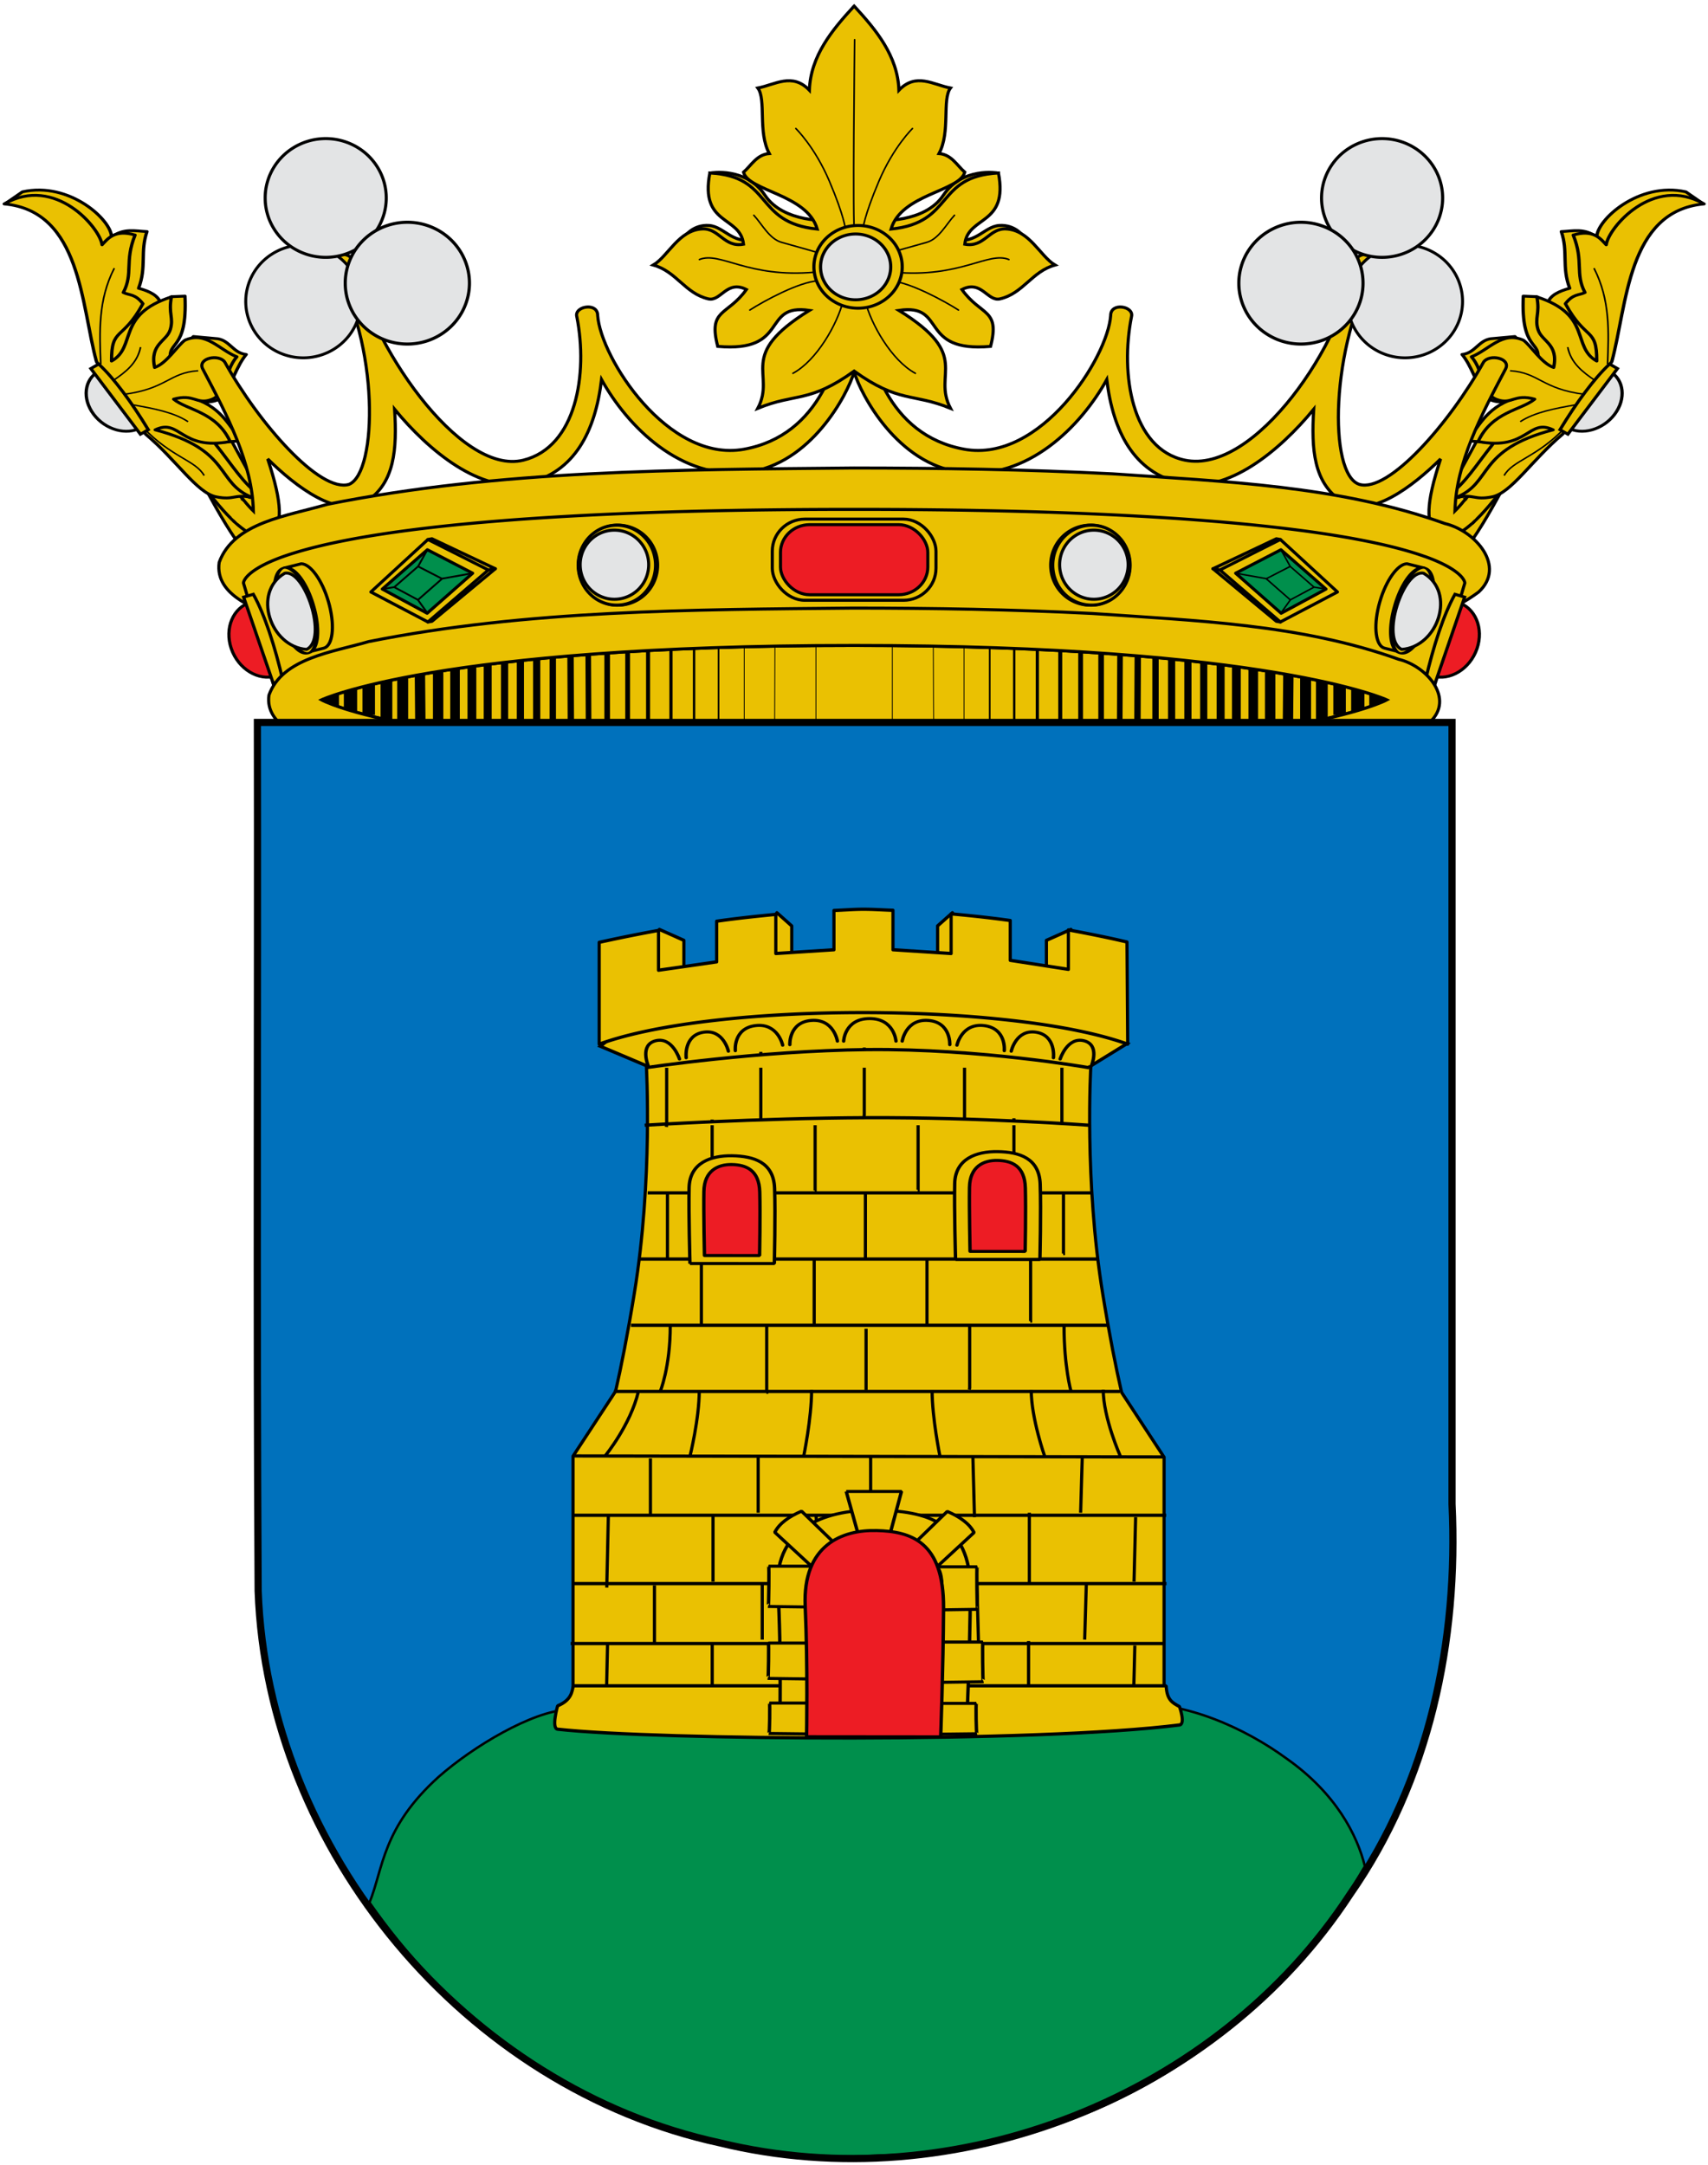 <svg xmlns="http://www.w3.org/2000/svg" width="710" height="900.073" version="1.0"><g style="display:inline"><g transform="matrix(1.291 0 0 1.266 -141.513 -325.49)"><path d="M596.594 411.785c-8.117 15.083-17.827 34.407-25.331 32.044-1.619-.647-2.145-4.401.277-16.547l14.673-27.448c2.03-3.12 7.798-.757 8.167 2.496l2.214 9.455zM172.687 411.785c8.118 15.083 17.828 34.407 25.332 32.044 1.618-.647 2.145-4.401-.277-16.547l-14.673-27.448c-2.03-3.12-7.798-.757-8.167 2.496l-2.215 9.455z" style="fill:#eac102;fill-rule:evenodd;stroke:#000;stroke-width:1px;stroke-linecap:butt;stroke-linejoin:miter;stroke-opacity:1"/><path style="fill:#eac102;fill-rule:evenodd;stroke:#000;stroke-width:1px;stroke-linecap:butt;stroke-linejoin:miter;stroke-opacity:1" d="m185.113 428.46 2.674-7.44c-5.424-6.62-13.806-18.692-22.785-33.699-1.856-3.105-8.216-1.273-6.699 2.177 12.12 21.777 20.733 33.233 26.81 38.961z"/><path d="m2259.22-21.284 13.513-10.7c38.725-10.031 73.253 26.828 73.025 42.667 9.68-8.806 19.36-5.788 29.039-5.28-5.726 18.92-.138 33.015-6.864 53.325 8.969 2.784 15.989 6.738 17.95 13.727l8.976-5.808 11.088-.528c2.121 52.754-15.08 41.16-11.616 60.717l18.48-22.703 20.062 2.112c9.82 1.864 12.627 13.462 23.23 14.783-7.483 10.116-12.038 27.91-19.006 40.126-8.556 6.212-16.076 5.173-23.23 1.583 23.333 8.588 29.448 28.738 38.54 39.598-9.559.528-18.141 1.584-22.174 2.112 14.738 21.028 23.153 37.859 37.486 49.629l-8.448 1.584-43.821-21.647-36.958-38.014-45.405-70.22-1.584-110.872c-23.15-11.794-19.606-39.16-72.283-36.19z" style="fill:#eac102;fill-rule:evenodd;stroke:#000;stroke-width:2.702;stroke-linecap:round;stroke-linejoin:round;stroke-miterlimit:4;stroke-dasharray:none;stroke-opacity:1" transform="matrix(.393 0 0 .349 -776.354 331.259)"/><path d="M2257.836-20.617c63.056 6.588 63.012 95.73 75.586 148.407l40.318 68.267c25.497 24.638 41.98 55.29 57.75 58.903 15.277 3.5 14.219-3.019 29.759.658-30.425-13.526-16.494-44.747-79.72-63.685 20.445-11.326 20.444 19.878 61.393 10.996-11.231-28.088-35.37-29.443-46.274-39.86 16.707-5.397 18.54 5.342 30.697.458 13.499-5.423 10.385-26.335 21.075-40.318-13.993-6.174-25.367-24.565-42.609-15.578-5.992 4.969-14.814 21.736-24.74 25.657-4.177-22.38 9.867-24.388 12.828-35.736 2.934-11.245-1.755-14.662.916-30.697-45.422 16.762-28.28 47.084-49.031 60.368-.213-32.214 8.898-18.514 25.665-53.954-6.33-9.421-10.793-7.643-16.036-10.538 8.33-18.001.796-28.962 9.622-54.063-16.68-5.572-22.356 3.466-27.032 9.163-1.695-15.592-38.161-65.956-80.167-38.448z" style="fill:#eac102;fill-rule:evenodd;stroke:#000;stroke-width:2.702px;stroke-linecap:butt;stroke-linejoin:round;stroke-opacity:1" transform="matrix(.393 0 0 .349 -776.354 331.259)"/><path d="M2348.03 39.813c-13.443 30.095-12.093 60.189-11.112 90.283m32.64-15.973c-2.704 15.12-12.25 23.4-22.223 31.251m69.448-9.028c-23.958 1.777-25.712 17.052-61.114 22.223m6.945 9.723c17.158 3.444 34.118 7.087 45.835 15.973m-36.807 5.556c23.369 28.197 42.978 30.734 50.002 45.14" style="fill:none;fill-rule:evenodd;stroke:#000;stroke-width:1.351;stroke-linecap:butt;stroke-linejoin:miter;stroke-miterlimit:4;stroke-dasharray:none;stroke-opacity:1" transform="matrix(.393 0 0 .349 -776.354 331.259)"/><path d="M2069.063 730.688c.223.007.43.093.656.093 12.758 0 23.094-12.766 23.093-28.5 0-15.734-10.335-28.5-23.093-28.5-.226 0-.433.086-.657.094v56.813z" style="opacity:1;fill:#e3e4e5;fill-opacity:1;fill-rule:nonzero;stroke:#000;stroke-width:2.433;stroke-linecap:butt;stroke-linejoin:miter;marker:none;marker-start:none;marker-mid:none;marker-end:none;stroke-miterlimit:4;stroke-dasharray:none;stroke-dashoffset:0;stroke-opacity:1;visibility:visible;display:inline;overflow:visible;enable-background:accumulate" transform="matrix(-.364 .213 .24 .324 733.026 -280.144)"/><path d="M2066.286 668.732h6.95v66.529h-6.95c-2.458-25.69-2.862-50.125 0-66.53z" style="fill:#eac102;fill-opacity:1;fill-rule:nonzero;stroke:#000;stroke-width:2.433;stroke-linecap:butt;stroke-linejoin:miter;marker:none;marker-start:none;marker-mid:none;marker-end:none;stroke-miterlimit:4;stroke-dashoffset:0;stroke-opacity:1;visibility:visible;display:inline;overflow:visible;enable-background:accumulate" transform="matrix(-.364 .213 .24 .324 733.026 -280.144)"/><path style="fill:#eac102;fill-rule:evenodd;stroke:#000;stroke-width:1px;stroke-linecap:butt;stroke-linejoin:miter;stroke-opacity:1" d="m581.412 421.114 2.675 7.438c6.081-5.7 14.717-17.172 26.895-39.054 1.518-3.45-4.843-5.282-6.699-2.177-9.02 15.078-17.45 27.193-22.87 33.793z"/><path style="fill:#eac102;fill-rule:evenodd;stroke:#000;stroke-width:2.702;stroke-linecap:round;stroke-linejoin:round;stroke-miterlimit:4;stroke-dasharray:none;stroke-opacity:1" d="m2259.22-21.284 13.513-10.7c38.725-10.031 73.253 26.828 73.025 42.667 9.68-8.806 19.36-5.788 29.039-5.28-5.726 18.92-.138 33.015-6.864 53.325 8.969 2.784 15.989 6.738 17.95 13.727l8.976-5.808 11.088-.528c2.121 52.754-15.08 41.16-11.616 60.717l18.48-22.703 20.062 2.112c9.82 1.864 12.627 13.462 23.23 14.783-7.483 10.116-12.038 27.91-19.006 40.126-8.556 6.212-16.076 5.173-23.23 1.583 23.333 8.588 29.448 28.738 38.54 39.598-9.559.528-18.141 1.584-22.174 2.112 14.738 21.028 23.153 37.859 37.486 49.629l-8.448 1.584-43.821-21.647-36.958-38.014-45.405-70.22-1.584-110.872c-23.15-11.794-19.606-39.16-72.283-36.19z" transform="matrix(-.393 0 0 .349 1545.64 331.259)"/><path style="fill:#eac102;fill-rule:evenodd;stroke:#000;stroke-width:2.702px;stroke-linecap:butt;stroke-linejoin:round;stroke-opacity:1" d="M2257.836-20.617c63.056 6.588 63.012 95.73 75.586 148.407l40.318 68.267c25.497 24.638 41.98 55.29 57.75 58.903 15.277 3.5 14.219-3.019 29.759.658-30.425-13.526-16.494-44.747-79.72-63.685 20.445-11.326 20.444 19.878 61.393 10.996-11.231-28.088-35.37-29.443-46.274-39.86 16.707-5.397 18.54 5.342 30.697.458 13.499-5.423 10.385-26.335 21.075-40.318-13.993-6.174-25.367-24.565-42.609-15.578-5.992 4.969-14.814 21.736-24.74 25.657-4.177-22.38 9.867-24.388 12.828-35.736 2.934-11.245-1.755-14.662.916-30.697-45.422 16.762-28.28 47.084-49.031 60.368-.213-32.214 8.898-18.514 25.665-53.954-6.33-9.421-10.793-7.643-16.036-10.538 8.33-18.001.796-28.962 9.622-54.063-16.68-5.572-22.356 3.466-27.032 9.163-1.695-15.592-38.161-65.956-80.167-38.448z" transform="matrix(-.393 0 0 .349 1545.64 331.259)"/><path style="fill:none;fill-rule:evenodd;stroke:#000;stroke-width:1.351;stroke-linecap:butt;stroke-linejoin:miter;stroke-miterlimit:4;stroke-dasharray:none;stroke-opacity:1" d="M2348.03 39.813c-13.443 30.095-12.093 60.189-11.112 90.283m32.64-15.973c-2.704 15.12-12.25 23.4-22.223 31.251m69.448-9.028c-23.958 1.777-25.712 17.052-61.114 22.223m6.945 9.723c17.158 3.444 34.118 7.087 45.835 15.973m-36.807 5.556c23.369 28.197 42.978 30.734 50.002 45.14" transform="matrix(-.393 0 0 .349 1545.64 331.259)"/><path style="opacity:1;fill:#e3e4e5;fill-opacity:1;fill-rule:nonzero;stroke:#000;stroke-width:2.433;stroke-linecap:butt;stroke-linejoin:miter;marker:none;marker-start:none;marker-mid:none;marker-end:none;stroke-miterlimit:4;stroke-dasharray:none;stroke-dashoffset:0;stroke-opacity:1;visibility:visible;display:inline;overflow:visible;enable-background:accumulate" d="M2069.063 730.688c.223.007.43.093.656.093 12.758 0 23.094-12.766 23.093-28.5 0-15.734-10.335-28.5-23.093-28.5-.226 0-.433.086-.657.094v56.813z" transform="matrix(.364 .213 -.24 .324 36.26 -280.144)"/><path style="fill:#eac102;fill-opacity:1;fill-rule:nonzero;stroke:#000;stroke-width:2.433;stroke-linecap:butt;stroke-linejoin:miter;marker:none;marker-start:none;marker-mid:none;marker-end:none;stroke-miterlimit:4;stroke-dashoffset:0;stroke-opacity:1;visibility:visible;display:inline;overflow:visible;enable-background:accumulate" d="M2066.286 668.732h6.95v66.529h-6.95c-2.458-25.69-2.862-50.125 0-66.53z" transform="matrix(.364 .213 -.24 .324 36.26 -280.144)"/><path d="M384.692 355.764c-1.369.017-2.752.879-2.798 2.526-1.26 16.303-7.932 41.715-32.699 46.318-24.564 4.564-46.222-30.135-47.14-43.932.014-2.06-1.653-2.86-3.337-2.77-1.91.1-3.847 1.34-3.374 3.166 3.663 18.838-.183 42.79-17.178 47.12-20.842 5.312-49.787-39.14-54.625-64.753-1.221-4.723-8.253-2.872-6.908.594 15.314 25.974 14.546 68.256 5.374 72.11-9.402 2.865-29.013-20.001-40.023-40.16-1.873-2.728-8.768-1.31-7.13 2.189 8.014 15.486 15.972 30.969 16.344 46.714-.92-.914-2.11-2.276-3.41-3.865l-2.676 7.438c6.46 6.09 10.052 5.697 11.853 4.086 3.603-3.224 3.674-9.89-1.153-24.748 8.887 8.97 22.857 19.972 31.852 13.91 8.994-6.061 9.823-16.989 9.006-30.218 11.003 13.663 27.733 27.758 42.747 24.259 15.212-3.546 21.852-16.952 23.89-34.002 8.382 15.454 25.655 33.123 46.944 30.416 20.451-2.6 32.2-25.414 34.392-32.92 2.192 7.506 13.952 30.32 34.404 32.92 21.288 2.707 38.55-14.962 46.932-30.416 2.038 17.05 8.677 30.456 23.889 34.002 15.014 3.5 31.744-10.596 42.748-24.26-.818 13.23.01 24.158 9.006 30.22 8.994 6.061 22.965-4.942 31.852-13.91-4.828 14.856-4.757 21.523-1.154 24.747 1.793 1.604 5.362 2.01 11.767-3.993l-2.675-7.438c-1.27 1.546-2.423 2.876-3.325 3.772.372-15.745 8.33-31.228 16.343-46.714 1.639-3.5-5.244-4.917-7.116-2.189-11.01 20.159-30.622 43.025-40.024 40.16-10.005-3.288-9.375-45.138 5.362-72.11 1.346-3.466-5.686-5.317-6.908-.594-3.2 26.018-32.053 69.541-54.612 64.754-17.157-3.64-20.854-28.283-17.19-47.121.889-3.438-6.729-4.79-6.7-.396-.917 13.797-22.588 48.496-47.152 43.932-24.766-4.603-31.426-30.015-32.687-46.318.012-1.714-1.343-2.543-2.711-2.526z" style="fill:#eac102;fill-rule:evenodd;stroke:#000;stroke-width:1px;stroke-linecap:butt;stroke-linejoin:miter;stroke-opacity:1"/><path style="fill:#eac102;fill-rule:evenodd;stroke:#000;stroke-width:1px;stroke-linecap:butt;stroke-linejoin:miter;stroke-opacity:1" d="M338.435 313.893s11.356-2.076 17.496 7.326c6.032 9.238 20.747 8.271 20.747 8.271l-6.224 20.796-40.112-15.597c-.28 0 2.461-3.924 7.607-3.545 5.147.38 8.061 7.188 15.907 4.018l-15.42-21.269zM430.85 313.893s-11.356-2.076-17.495 7.326c-6.033 9.238-20.748 8.271-20.748 8.271l6.224 20.796 40.112-15.597c.28 0-2.46-3.924-7.607-3.545-5.146.38-8.061 7.188-15.907 4.018l15.42-21.269z"/><path style="fill:#eac102;fill-rule:evenodd;stroke:#000;stroke-width:1px;stroke-linecap:butt;stroke-linejoin:miter;stroke-opacity:1" d="M384.544 259.204c-6.9 7.64-13.935 16.23-14.315 27.517-5.533-5.912-11.069-1.778-16.601-.718 2.78 3.835-.08 14.346 3.686 21.514-4.027.325-5.846 3.968-8.294 6.135 1.648 6.287 20.465 7.177 23.74 18.668-20.487-2.095-13.999-17.287-34.579-18.429-3.289 17.374 9.817 13.934 10.839 23.392-6.258 1.203-7.82-5.277-13.272-5.014-7.64.369-10.946 8.934-15.778 11.866 7.448 2.08 10.246 9.35 17.72 11.11 4.04.951 5.941-6.37 12.251-3.073-6.188 8.797-12.362 6.212-9.228 18.668 23.424 2.119 13.85-14.243 29.516-11.816-23.661 14.924-10.661 20.595-16.601 32.146 12.189-5.094 16.573-1.608 31.015-12.218 14.441 10.61 18.826 7.124 31.015 12.218-5.94-11.55 7.06-17.222-16.601-32.146 15.665-2.427 6.092 13.935 29.516 11.816 3.133-12.456-3.04-9.871-9.229-18.668 6.31-3.298 8.212 4.024 12.252 3.073 7.473-1.76 10.271-9.03 17.72-11.11-4.832-2.932-8.139-11.497-15.779-11.866-5.451-.263-7.014 6.217-13.271 5.014 1.021-9.458 14.128-6.018 10.838-23.392-20.58 1.142-14.092 16.334-34.579 18.429 3.276-11.49 22.092-12.38 23.741-18.668-2.449-2.167-4.267-5.81-8.294-6.135 3.765-7.168.906-17.679 3.686-21.514-5.533-1.06-11.069-5.194-16.601.718-.38-11.287-7.415-19.876-14.316-27.517l-.098-.101-.099.1z"/><path style="fill:none;fill-rule:evenodd;stroke:#000;stroke-width:.5;stroke-linecap:round;stroke-linejoin:miter;stroke-miterlimit:4;stroke-dasharray:none;stroke-opacity:1" d="M384.801 333.737c-.713-1.316 0-63.595 0-63.595m-3.74 85.883c-1.848 7.468-8.423 19.423-16.135 23.663m8.099-30.369c-6.12.318-17.443 6.628-21.972 9.588m20.902-12.433c-21.632 2.014-30.46-6.941-37.151-4.15m38.047-2.304s-5.312-1.588-11.54-3.334c-4.002-1.122-6.425-6.144-8.98-8.903m29.505 4.602s-.32-4.153-5.167-15.79c-4.697-11.278-10.804-17.293-10.804-17.293m22.36 56.723c1.848 7.468 8.422 19.423 16.135 23.663m-8.1-30.369c6.12.318 17.444 6.628 21.973 9.588m-20.902-12.433c21.631 2.014 30.459-6.941 37.15-4.15m-38.046-2.304s5.311-1.588 11.54-3.334c4.002-1.122 6.425-6.144 8.98-8.903m-29.505 4.602s.32-4.153 5.167-15.79c4.697-11.278 10.803-17.293 10.803-17.293"/><path transform="matrix(.516 0 0 .493 -1142.681 304.533)" d="M2989.922 81.517a27.554 27.554 0 1 1-55.108 0 27.554 27.554 0 1 1 55.108 0z" style="fill:#eac102;fill-opacity:1;fill-rule:evenodd;stroke:#000;stroke-width:1.983;stroke-linecap:round;stroke-linejoin:round;marker:none;marker-start:none;marker-mid:none;marker-end:none;stroke-miterlimit:4;stroke-dasharray:none;stroke-dashoffset:0;stroke-opacity:1;visibility:visible;display:inline;overflow:visible;enable-background:accumulate"/><path style="fill:#e3e4e5;fill-opacity:1;fill-rule:evenodd;stroke:#000;stroke-width:2.495;stroke-linecap:round;stroke-linejoin:round;marker:none;marker-start:none;marker-mid:none;marker-end:none;stroke-miterlimit:4;stroke-dasharray:none;stroke-dashoffset:0;stroke-opacity:1;visibility:visible;display:inline;overflow:visible;enable-background:accumulate" d="M2989.922 81.517a27.554 27.554 0 1 1-55.108 0 27.554 27.554 0 1 1 55.108 0z" transform="matrix(.41 0 0 .392 -829.452 312.784)"/><path style="fill:#eac102;fill-rule:evenodd;stroke:#000;stroke-width:1px;stroke-linecap:butt;stroke-linejoin:miter;stroke-opacity:1" d="M384.468 410.766c-56.612.565-113.875.617-169.475 11.94-12.407 3.74-30.146 5.827-34.803 19.07-1.528 11.062 12.5 15.75 21.263 18.79 41.745 11.963 85.853 12.976 129.105 14.846 67.29 1.29 135.015 1.812 201.807-7.121 18.247-3.366 38.34-5.443 53.344-16.78 8.96-8.38-.958-20.095-10.862-22.505-33.977-12.447-71.036-13.782-106.972-16.317-27.773-1.447-55.595-1.905-83.407-1.923z"/><path style="fill:#eac102;fill-opacity:1;fill-rule:evenodd;stroke:#000;stroke-width:1px;stroke-linecap:butt;stroke-linejoin:miter;stroke-opacity:1" d="M384.643 424.363c-30.857 0-56.88.574-78.813 1.572-4.386.2-8.62.421-12.687.652-48.771 2.767-74.923 7.658-88.938 12.126a89.559 89.559 0 0 0-3.28 1.097c-5.012 1.82-8.094 3.565-9.97 4.98-.368.28-.686.547-.968.801a10.34 10.34 0 0 0-.75.741c-1.253 1.383-1.22 2.224-1.22 2.224l10.657 36.733h371.938l10.656-36.733s.034-.84-1.219-2.224a10.32 10.32 0 0 0-.75-.741c-1.714-1.55-4.922-3.595-10.937-5.781-.009-.003-.023.003-.032 0-13.071-4.745-39.35-10.226-92.187-13.223h-.031c-4.066-.23-8.27-.453-12.657-.652-21.933-.998-47.953-1.572-78.812-1.572z"/><path style="fill:#eac102;fill-opacity:1;fill-rule:evenodd;stroke:#000;stroke-width:1.784px;stroke-linecap:round;stroke-linejoin:round;marker:none;marker-start:none;marker-mid:none;marker-end:none;stroke-miterlimit:4;stroke-dasharray:none;stroke-dashoffset:0;stroke-opacity:1;visibility:visible;display:inline;overflow:visible;enable-background:accumulate" d="M1796.348 707.07a23.066 23.066 0 1 1-46.132 0 23.066 23.066 0 1 1 46.132 0z" transform="matrix(.553 0 0 .569 -519.955 40.359)"/><path transform="matrix(.54 0 0 .569 -496.506 40.359)" d="M1796.348 707.07a23.066 23.066 0 1 1-46.132 0 23.066 23.066 0 1 1 46.132 0z" style="fill:#eac102;fill-opacity:1;fill-rule:evenodd;stroke:#000;stroke-width:1.804px;stroke-linecap:round;stroke-linejoin:round;marker:none;marker-start:none;marker-mid:none;marker-end:none;stroke-miterlimit:4;stroke-dasharray:none;stroke-dashoffset:0;stroke-opacity:1;visibility:visible;display:inline;overflow:visible;enable-background:accumulate"/><path style="fill:#e3e4e5;fill-opacity:1;fill-rule:evenodd;stroke:#000;stroke-width:2.063px;stroke-linecap:round;stroke-linejoin:round;marker:none;marker-start:none;marker-mid:none;marker-end:none;stroke-miterlimit:4;stroke-dasharray:none;stroke-dashoffset:0;stroke-opacity:1;visibility:visible;display:inline;overflow:visible;enable-background:accumulate" d="M1796.348 707.07a23.066 23.066 0 1 1-46.132 0 23.066 23.066 0 1 1 46.132 0z" transform="matrix(.478 0 0 .492 -385.798 94.65)"/><path transform="matrix(-.553 0 0 .569 1289.24 40.359)" d="M1796.348 707.07a23.066 23.066 0 1 1-46.132 0 23.066 23.066 0 1 1 46.132 0z" style="fill:#eac102;fill-opacity:1;fill-rule:evenodd;stroke:#000;stroke-width:1.784px;stroke-linecap:round;stroke-linejoin:round;marker:none;marker-start:none;marker-mid:none;marker-end:none;stroke-miterlimit:4;stroke-dasharray:none;stroke-dashoffset:0;stroke-opacity:1;visibility:visible;display:inline;overflow:visible;enable-background:accumulate"/><path style="fill:#eac102;fill-opacity:1;fill-rule:evenodd;stroke:#000;stroke-width:1.804px;stroke-linecap:round;stroke-linejoin:round;marker:none;marker-start:none;marker-mid:none;marker-end:none;stroke-miterlimit:4;stroke-dasharray:none;stroke-dashoffset:0;stroke-opacity:1;visibility:visible;display:inline;overflow:visible;enable-background:accumulate" d="M1796.348 707.07a23.066 23.066 0 1 1-46.132 0 23.066 23.066 0 1 1 46.132 0z" transform="matrix(-.54 0 0 .569 1265.792 40.359)"/><path transform="matrix(-.478 0 0 .492 1155.084 94.65)" d="M1796.348 707.07a23.066 23.066 0 1 1-46.132 0 23.066 23.066 0 1 1 46.132 0z" style="fill:#e3e4e5;fill-opacity:1;fill-rule:evenodd;stroke:#000;stroke-width:2.063px;stroke-linecap:round;stroke-linejoin:round;marker:none;marker-start:none;marker-mid:none;marker-end:none;stroke-miterlimit:4;stroke-dasharray:none;stroke-dashoffset:0;stroke-opacity:1;visibility:visible;display:inline;overflow:visible;enable-background:accumulate"/><path d="m269.113 443.85-20.415-9.843-1.308.238 19.471 10.014 2.252-.41z" style="fill:none;fill-rule:evenodd;stroke:#000;stroke-width:1px;stroke-linecap:round;stroke-linejoin:round;stroke-opacity:1"/><path style="fill:none;fill-rule:evenodd;stroke:#000;stroke-width:1px;stroke-linecap:round;stroke-linejoin:round;stroke-opacity:1" d="m269.113 443.85-20.415 17.261-1.308.238 19.471-17.09 2.252-.41z"/><path d="m247.36 461.307-18.335-9.826 18.294-17.154" style="fill:none;fill-opacity:1;fill-rule:evenodd;stroke:#000;stroke-width:1px;stroke-linecap:round;stroke-linejoin:round;marker:none;marker-start:none;marker-mid:none;marker-end:none;stroke-miterlimit:4;stroke-dasharray:none;stroke-dashoffset:0;stroke-opacity:1;visibility:visible;display:inline;overflow:visible;enable-background:accumulate"/><path d="m261.8 445.317-14.648 13.156-14.435-7.94 14.506-12.922 14.578 7.706z" style="fill:#008f4c;fill-rule:evenodd;stroke:#000;stroke-width:1px;stroke-linecap:round;stroke-linejoin:round;stroke-opacity:1"/><path style="fill:none;fill-rule:evenodd;stroke:#000;stroke-width:.6;stroke-linecap:round;stroke-linejoin:round;stroke-miterlimit:4;stroke-dasharray:none;stroke-opacity:1" d="m251.95 447.14-7.75 6.935-7.635-4.176 7.674-6.811 7.71 4.052zM247.223 458.39l-3.037-4.312M232.931 450.494l3.663-.614M251.94 447.11l9.575-1.74M244.204 443.146l3.019-5.535"/><path style="fill:none;fill-rule:evenodd;stroke:#000;stroke-width:1px;stroke-linecap:round;stroke-linejoin:round;stroke-opacity:1" d="m500.172 443.85 20.416-9.843 1.307.238-19.47 10.014-2.253-.41z"/><path d="m500.172 443.85 20.416 17.261 1.307.238-19.47-17.09-2.253-.41z" style="fill:none;fill-rule:evenodd;stroke:#000;stroke-width:1px;stroke-linecap:round;stroke-linejoin:round;stroke-opacity:1"/><path style="fill:none;fill-opacity:1;fill-rule:evenodd;stroke:#000;stroke-width:1px;stroke-linecap:round;stroke-linejoin:round;marker:none;marker-start:none;marker-mid:none;marker-end:none;stroke-miterlimit:4;stroke-dasharray:none;stroke-dashoffset:0;stroke-opacity:1;visibility:visible;display:inline;overflow:visible;enable-background:accumulate" d="m521.925 461.307 18.335-9.826-18.293-17.154"/><path style="fill:#008f4c;fill-rule:evenodd;stroke:#000;stroke-width:1px;stroke-linecap:round;stroke-linejoin:round;stroke-opacity:1" d="m507.485 445.317 14.649 13.156 14.434-7.94-14.506-12.922-14.577 7.706z"/><path d="m517.336 447.14 7.749 6.935 7.635-4.176-7.673-6.811-7.711 4.052zM522.062 458.39l3.037-4.312M536.354 450.494l-3.662-.614M517.346 447.11l-9.575-1.74M525.081 443.146l-3.019-5.535" style="fill:none;fill-rule:evenodd;stroke:#000;stroke-width:.5;stroke-linecap:round;stroke-linejoin:round;stroke-miterlimit:4;stroke-dasharray:none;stroke-opacity:1"/><rect style="fill:#eac102;fill-opacity:1;fill-rule:nonzero;stroke:#000;stroke-width:1;stroke-linecap:butt;stroke-linejoin:miter;marker:none;marker-start:none;marker-mid:none;marker-end:none;stroke-miterlimit:4;stroke-dasharray:none;stroke-dashoffset:0;stroke-opacity:1;visibility:visible;display:inline;overflow:visible;enable-background:accumulate" width="52.713" height="26.65" x="358.286" y="427.559" ry="10.525" rx="10.444"/><rect rx="9.397" ry="9.089" y="429.377" x="360.927" height="23.013" width="47.431" style="fill:#ed1c24;fill-opacity:1;fill-rule:nonzero;stroke:#000;stroke-width:1;stroke-linecap:butt;stroke-linejoin:miter;marker:none;marker-start:none;marker-mid:none;marker-end:none;stroke-miterlimit:4;stroke-dasharray:none;stroke-dashoffset:0;stroke-opacity:1;visibility:visible;display:inline;overflow:visible;enable-background:accumulate"/><path d="m186.99 421.327-2.7 5.662a43.896 43.896 0 0 0 2.054 1.932l1.787-6.72c-.297-.397-.748-.938-1.141-.874zm395.36-.018c-.489.009-.514.023-1.349 1.058l2.09 6.438c.541-.467 1.088-.99 1.618-1.532l-2.359-5.964z" style="fill:#eac102;fill-opacity:1;fill-rule:evenodd;stroke:#000;stroke-width:1px;stroke-linecap:butt;stroke-linejoin:miter;stroke-opacity:0"/><path style="opacity:1;fill:#ed1c24;fill-opacity:1;fill-rule:nonzero;stroke:#000;stroke-width:2.181;stroke-linecap:butt;stroke-linejoin:miter;marker:none;marker-start:none;marker-mid:none;marker-end:none;stroke-miterlimit:4;stroke-dasharray:none;stroke-dashoffset:0;stroke-opacity:1;visibility:visible;display:inline;overflow:visible;enable-background:accumulate" d="M2069.063 730.688c.223.007.43.093.656.093 12.758 0 23.094-12.766 23.093-28.5 0-15.734-10.335-28.5-23.093-28.5-.226 0-.433.086-.657.094v56.813z" transform="matrix(-.448 .136 .143 .425 1021.248 -112.997)"/><path style="fill:#eac102;fill-opacity:1;fill-rule:nonzero;stroke:#000;stroke-width:2.181;stroke-linecap:butt;stroke-linejoin:miter;marker:none;marker-start:none;marker-mid:none;marker-end:none;stroke-miterlimit:4;stroke-dashoffset:0;stroke-opacity:1;visibility:visible;display:inline;overflow:visible;enable-background:accumulate" d="M2066.286 668.732h6.95v66.529h-6.95c-2.458-25.69-2.862-50.125 0-66.53z" transform="matrix(-.448 .136 .143 .425 1021.248 -112.997)"/><path style="opacity:1;fill:#eac102;fill-opacity:1;fill-rule:evenodd;stroke:#000;stroke-width:2.181px;stroke-linecap:round;stroke-linejoin:round;marker:none;marker-start:none;marker-mid:none;marker-end:none;stroke-miterlimit:4;stroke-dasharray:none;stroke-dashoffset:0;stroke-opacity:1;visibility:visible;display:inline;overflow:visible;enable-background:accumulate" d="M2030.156 670.594c-6.01 1.755-10.687 15.383-10.687 31.906 0 16.522 4.678 30.119 10.687 31.875l.25.063c.352.082.703.125 1.063.125l10.843-.024v-18.351c.739-4.161 1.157-8.78 1.157-13.688 0-4.908-.418-9.558-1.157-13.719v-18.178l-12.156-.01z" transform="matrix(-.455 .116 .122 .431 1048.54 -82.307)"/><path style="opacity:1;fill:#eac102;fill-opacity:1;fill-rule:evenodd;stroke:#000;stroke-width:1.555px;stroke-linecap:round;stroke-linejoin:round;marker:none;marker-start:none;marker-mid:none;marker-end:none;stroke-miterlimit:4;stroke-dasharray:none;stroke-dashoffset:0;stroke-opacity:1;visibility:visible;display:inline;overflow:visible;enable-background:accumulate" d="M2048.379 702.486a6.07 32.089 0 1 1-12.138 0 6.07 32.089 0 1 1 12.138 0z" transform="matrix(-.9 .229 .121 .429 1958.02 -311.501)"/><path style="fill:#e3e4e5;fill-opacity:1;fill-rule:evenodd;stroke:#000;stroke-width:2.181px;stroke-linecap:round;stroke-linejoin:round;marker:none;marker-start:none;marker-mid:none;marker-end:none;stroke-miterlimit:4;stroke-dashoffset:0;stroke-opacity:1;visibility:visible;display:inline;overflow:visible;enable-background:accumulate" d="M2042.955 674.4c25.153 7.781 23.558 49.664 0 57.98-16.346-3.472-14.067-57.719 0-57.98z" transform="matrix(-.455 .116 .122 .431 1048.54 -82.307)"/><path d="M2069.063 730.688c.223.007.43.093.656.093 12.758 0 23.094-12.766 23.093-28.5 0-15.734-10.335-28.5-23.093-28.5-.226 0-.433.086-.657.094v56.813z" style="opacity:1;fill:#ed1c24;fill-opacity:1;fill-rule:nonzero;stroke:#000;stroke-width:2.181;stroke-linecap:butt;stroke-linejoin:miter;marker:none;marker-start:none;marker-mid:none;marker-end:none;stroke-miterlimit:4;stroke-dasharray:none;stroke-dashoffset:0;stroke-opacity:1;visibility:visible;display:inline;overflow:visible;enable-background:accumulate" transform="matrix(.448 .136 -.143 .425 -251.963 -112.997)"/><path d="M2066.286 668.732h6.95v66.529h-6.95c-2.458-25.69-2.862-50.125 0-66.53z" style="fill:#eac102;fill-opacity:1;fill-rule:nonzero;stroke:#000;stroke-width:2.181;stroke-linecap:butt;stroke-linejoin:miter;marker:none;marker-start:none;marker-mid:none;marker-end:none;stroke-miterlimit:4;stroke-dashoffset:0;stroke-opacity:1;visibility:visible;display:inline;overflow:visible;enable-background:accumulate" transform="matrix(.448 .136 -.143 .425 -251.963 -112.997)"/><path d="M2030.156 670.594c-6.01 1.755-10.687 15.383-10.687 31.906 0 16.522 4.678 30.119 10.687 31.875l.25.063c.352.082.703.125 1.063.125l10.843-.024v-18.351c.739-4.161 1.157-8.78 1.157-13.688 0-4.908-.418-9.558-1.157-13.719v-18.178l-12.156-.01z" style="opacity:1;fill:#eac102;fill-opacity:1;fill-rule:evenodd;stroke:#000;stroke-width:2.181px;stroke-linecap:round;stroke-linejoin:round;marker:none;marker-start:none;marker-mid:none;marker-end:none;stroke-miterlimit:4;stroke-dasharray:none;stroke-dashoffset:0;stroke-opacity:1;visibility:visible;display:inline;overflow:visible;enable-background:accumulate" transform="matrix(.455 .116 -.122 .431 -279.255 -82.307)"/><path transform="matrix(.9 .229 -.121 .429 -1188.735 -311.501)" d="M2048.379 702.486a6.07 32.089 0 1 1-12.138 0 6.07 32.089 0 1 1 12.138 0z" style="opacity:1;fill:#eac102;fill-opacity:1;fill-rule:evenodd;stroke:#000;stroke-width:1.555px;stroke-linecap:round;stroke-linejoin:round;marker:none;marker-start:none;marker-mid:none;marker-end:none;stroke-miterlimit:4;stroke-dasharray:none;stroke-dashoffset:0;stroke-opacity:1;visibility:visible;display:inline;overflow:visible;enable-background:accumulate"/><path d="M2042.955 674.4c25.153 7.781 23.558 49.664 0 57.98-16.346-3.472-14.067-57.719 0-57.98z" style="fill:#e3e4e5;fill-opacity:1;fill-rule:evenodd;stroke:#000;stroke-width:2.181px;stroke-linecap:round;stroke-linejoin:round;marker:none;marker-start:none;marker-mid:none;marker-end:none;stroke-miterlimit:4;stroke-dashoffset:0;stroke-opacity:1;visibility:visible;display:inline;overflow:visible;enable-background:accumulate" transform="matrix(.455 .116 -.122 .431 -279.255 -82.307)"/><path d="M213.118 486.903s37.061-17.868 171.525-17.868c134.017 0 171.524 17.868 171.524 17.868s-31.347 17.868-171.524 17.868c-140.623 0-171.525-17.868-171.525-17.868z" style="fill:#eac102;fill-rule:evenodd;stroke:#000;stroke-width:1px;stroke-linecap:butt;stroke-linejoin:miter;stroke-opacity:1"/><path d="M340.985 507.624v-41.34" style="font-size:12px;fill:none;stroke:#000;stroke-width:.52"/><path d="M333.103 507.624v-41.34" style="font-size:12px;fill:none;stroke:#000;stroke-width:.766"/><path d="M325.663 507.624v-41.34" style="font-size:12px;fill:none;stroke:#000;stroke-width:1.026"/><path d="M318.287 507.624v-41.34" style="font-size:12px;fill:none;stroke:#000;stroke-width:1.286"/><path d="M311.714 507.624v-41.34" style="font-size:12px;fill:none;stroke:#000;stroke-width:1.546"/><path d="m299.18 505.395-.174-37.627m6.116 38.122v-39.358" style="font-size:12px;fill:none;stroke:#000;stroke-width:1.806"/><path d="M287.607 503.703v-34.667m5.864 35.657-.174-36.893" style="font-size:12px;fill:none;stroke:#000;stroke-width:2.051"/><path d="M272.082 501.723v-30.458m5.094 30.953v-31.943m5.248 32.933v-33.182" style="font-size:12px;fill:none;stroke:#000;stroke-width:2.311"/><path d="M266.64 501.474V472.01" style="font-size:12px;fill:none;stroke:#000;stroke-width:2.572"/><path d="M261.566 499.99v-27.486" style="font-size:12px;fill:none;stroke:#000;stroke-width:2.832"/><path d="M256.125 499.245V473.74" style="font-size:12px;fill:none;stroke:#000;stroke-width:3.092"/><path d="m244.984 497.02-.174-20.307m5.883 21.296v-22.78" style="font-size:12px;fill:none;stroke:#000;stroke-width:3.337"/><path d="M239.275 495.285v-17.831" style="font-size:12px;fill:none;stroke:#000;stroke-width:3.525"/><path d="M234.046 493.84v-14.85" style="font-size:12px;fill:none;stroke:#000;stroke-width:3.785"/><path d="M228.337 491.86v-11.63" style="font-size:12px;fill:none;stroke:#000;stroke-width:4.031"/><path d="M222.47 490.87v-8.66" style="font-size:12px;fill:none;stroke:#000;stroke-width:4.276"/><path d="M216.258 488.892v-4.209" style="font-size:12px;fill:none;stroke:#000;stroke-width:5.042"/><path d="M372.344 505.395v-37.873m-13.353 39.112.173-40.102m-9.905 40.597v-40.846" style="font-size:12px;fill:none;stroke:#000;stroke-width:.26"/><path style="font-size:12px;fill:none;stroke:#000;stroke-width:.52" d="M428.3 507.624v-41.34"/><path style="font-size:12px;fill:none;stroke:#000;stroke-width:.766" d="M436.182 507.624v-41.34"/><path style="font-size:12px;fill:none;stroke:#000;stroke-width:1.026" d="M443.622 507.624v-41.34"/><path style="font-size:12px;fill:none;stroke:#000;stroke-width:1.286" d="M450.998 507.624v-41.34"/><path style="font-size:12px;fill:none;stroke:#000;stroke-width:1.546" d="M457.57 507.624v-41.34"/><path style="font-size:12px;fill:none;stroke:#000;stroke-width:1.806" d="m470.105 505.395.174-37.627m-6.116 38.122v-39.358"/><path style="font-size:12px;fill:none;stroke:#000;stroke-width:2.051" d="M481.678 503.703v-34.667m-5.863 35.657.173-36.893"/><path style="font-size:12px;fill:none;stroke:#000;stroke-width:2.311" d="M497.203 501.723v-30.458m-5.094 30.953v-31.943m-5.248 32.933v-33.182"/><path style="font-size:12px;fill:none;stroke:#000;stroke-width:2.572" d="M502.645 501.474V472.01"/><path style="font-size:12px;fill:none;stroke:#000;stroke-width:2.832" d="M507.72 499.99v-27.486"/><path style="font-size:12px;fill:none;stroke:#000;stroke-width:3.092" d="M513.16 499.245V473.74"/><path style="font-size:12px;fill:none;stroke:#000;stroke-width:3.337" d="m524.301 497.02.174-20.307m-5.883 21.296v-22.78"/><path style="font-size:12px;fill:none;stroke:#000;stroke-width:3.525" d="M530.01 495.285v-17.831"/><path style="font-size:12px;fill:none;stroke:#000;stroke-width:3.785" d="M535.239 493.84v-14.85"/><path style="font-size:12px;fill:none;stroke:#000;stroke-width:4.031" d="M540.948 491.86v-11.63"/><path style="font-size:12px;fill:none;stroke:#000;stroke-width:4.276" d="M546.816 490.87v-8.66"/><path style="font-size:12px;fill:none;stroke:#000;stroke-width:5.042" d="M553.027 488.892v-4.209"/><path style="font-size:12px;fill:none;stroke:#000;stroke-width:.26" d="M396.941 505.395v-37.873m13.353 39.112-.173-40.102m9.905 40.597v-40.846"/><path d="M384.49 456.77c-52.176.52-104.945.575-156.185 11.01-11.435 3.446-27.792 5.365-32.084 17.57-1.408 10.194 11.508 14.521 19.584 17.323 38.472 11.026 79.141 11.965 119.003 13.689 62.016 1.188 124.409 1.648 185.965-6.585 16.816-3.101 35.333-5.016 49.162-15.465 8.257-7.722-.866-18.518-9.994-20.739-31.314-11.47-65.465-12.692-98.584-15.028-25.596-1.333-51.236-1.759-76.868-1.776zm.143 12.268c134.018 0 171.535 17.87 171.535 17.87s-31.358 17.869-171.535 17.869c-140.623 0-171.506-17.87-171.506-17.87s37.043-17.87 171.506-17.87z" style="fill:#eac102;fill-rule:evenodd;stroke:#000;stroke-width:1px;stroke-linecap:butt;stroke-linejoin:miter;stroke-opacity:1"/><path transform="matrix(1.22 -.067 .067 1.22 -58.954 323.525)" d="M231.255 38.547a15.16 15.16 0 1 1-30.32 0 15.16 15.16 0 1 1 30.32 0z" style="fill:#e3e4e5;fill-opacity:1;fill-rule:evenodd;stroke:#000;stroke-width:.773;stroke-linecap:round;stroke-linejoin:miter;marker:none;marker-start:none;marker-mid:none;marker-end:none;stroke-miterlimit:4;stroke-dasharray:none;stroke-dashoffset:0;stroke-opacity:1;visibility:visible;display:inline;overflow:visible;enable-background:accumulate"/><path transform="scale(1.286) rotate(-3.148 4047.655 1041.655)" d="M231.255 38.547a15.16 15.16 0 1 1-30.32 0 15.16 15.16 0 1 1 30.32 0z" style="fill:#e3e4e5;fill-opacity:1;fill-rule:evenodd;stroke:#000;stroke-width:.773;stroke-linecap:round;stroke-linejoin:miter;marker:none;marker-start:none;marker-mid:none;marker-end:none;stroke-miterlimit:4;stroke-dasharray:none;stroke-dashoffset:0;stroke-opacity:1;visibility:visible;display:inline;overflow:visible;enable-background:accumulate"/><path style="fill:#e3e4e5;fill-opacity:1;fill-rule:evenodd;stroke:#000;stroke-width:.773;stroke-linecap:round;stroke-linejoin:miter;marker:none;marker-start:none;marker-mid:none;marker-end:none;stroke-miterlimit:4;stroke-dasharray:none;stroke-dashoffset:0;stroke-opacity:1;visibility:visible;display:inline;overflow:visible;enable-background:accumulate" d="M231.255 38.547a15.16 15.16 0 1 1-30.32 0 15.16 15.16 0 1 1 30.32 0z" transform="matrix(1.317 -.072 .072 1.317 -46.595 314.873)"/><path style="fill:#e3e4e5;fill-opacity:1;fill-rule:evenodd;stroke:#000;stroke-width:.773;stroke-linecap:round;stroke-linejoin:miter;marker:none;marker-start:none;marker-mid:none;marker-end:none;stroke-miterlimit:4;stroke-dasharray:none;stroke-dashoffset:0;stroke-opacity:1;visibility:visible;display:inline;overflow:visible;enable-background:accumulate" d="M231.255 38.547a15.16 15.16 0 1 1-30.32 0 15.16 15.16 0 1 1 30.32 0z" transform="matrix(-1.22 -.067 -.067 1.22 828.24 323.525)"/><path style="fill:#e3e4e5;fill-opacity:1;fill-rule:evenodd;stroke:#000;stroke-width:.773;stroke-linecap:round;stroke-linejoin:miter;marker:none;marker-start:none;marker-mid:none;marker-end:none;stroke-miterlimit:4;stroke-dasharray:none;stroke-dashoffset:0;stroke-opacity:1;visibility:visible;display:inline;overflow:visible;enable-background:accumulate" d="M231.255 38.547a15.16 15.16 0 1 1-30.32 0 15.16 15.16 0 1 1 30.32 0z" transform="scale(-1.286 1.286) rotate(-3.148 3748.648 11924.374)"/><path transform="matrix(-1.317 -.072 -.072 1.317 815.88 314.873)" d="M231.255 38.547a15.16 15.16 0 1 1-30.32 0 15.16 15.16 0 1 1 30.32 0z" style="fill:#e3e4e5;fill-opacity:1;fill-rule:evenodd;stroke:#000;stroke-width:.773;stroke-linecap:round;stroke-linejoin:miter;marker:none;marker-start:none;marker-mid:none;marker-end:none;stroke-miterlimit:4;stroke-dasharray:none;stroke-dashoffset:0;stroke-opacity:1;visibility:visible;display:inline;overflow:visible;enable-background:accumulate"/></g><path d="M45.21 346.084c.214 125.97-.428 251.955.326 377.917 4.014 113.046 90.544 216.3 201.04 240.173 102.224 24.903 216.661-19.85 274.36-108.106 34.555-49.358 47.281-110.442 44.432-169.9V346.083H45.21z" style="fill:none;fill-opacity:1;fill-rule:evenodd;stroke:none;stroke-width:1;stroke-linecap:butt;stroke-linejoin:miter;marker:none;marker-start:none;marker-mid:none;marker-end:none;stroke-miterlimit:4;stroke-dasharray:none;stroke-dashoffset:0;stroke-opacity:1;visibility:visible;display:inline;overflow:visible;enable-background:accumulate" transform="translate(56.882 -139.214)"/><path style="fill:none;fill-opacity:1;fill-rule:evenodd;stroke:none;stroke-width:1;stroke-linecap:butt;stroke-linejoin:miter;marker:none;marker-start:none;marker-mid:none;marker-end:none;stroke-miterlimit:4;stroke-dasharray:none;stroke-dashoffset:0;stroke-opacity:1;visibility:visible;display:inline;overflow:visible;enable-background:accumulate" d="M50.121 439.525c.203 120.343-.41 240.7.311 361.036 3.832 107.997 86.441 206.638 191.932 229.445 97.592 23.791 206.844-18.963 261.929-103.277 32.99-47.153 45.14-105.508 42.419-162.312V439.525H50.12z" transform="translate(56.882 -139.214)"/><path style="fill:#0071bc;fill-opacity:1;fill-rule:evenodd;stroke:none;stroke-width:3;stroke-linecap:butt;stroke-linejoin:miter;marker:none;marker-start:none;marker-mid:none;marker-end:none;stroke-miterlimit:4;stroke-dasharray:none;stroke-dashoffset:0;stroke-opacity:1;visibility:visible;display:inline;overflow:visible;enable-background:accumulate" d="M50.098 439.824c.203 120.343-.41 240.7.31 361.036 3.832 107.997 86.442 206.638 191.932 229.445 97.593 23.791 206.845-18.963 261.93-103.277 32.99-47.153 45.139-105.508 42.418-162.312V439.824H50.098z" transform="translate(56.882 -139.214)"/><path d="M96.715 930.113c5.788-14.243 5.196-31.023 28.78-52.297 14.302-12.575 38.674-27.202 53.825-27.946l234.127-2.168c22.233-1.453 47.474 10.06 64.494 22.56 20.482 14.383 29.379 31.84 32.55 44.78-53.211 91.699-139.172 119.33-201.1 120.179-62.61 3.812-151.147-16.954-212.676-105.108z" style="fill:#008f4c;fill-opacity:1;fill-rule:evenodd;stroke:#000;stroke-width:1px;stroke-linecap:butt;stroke-linejoin:miter;stroke-opacity:1" transform="translate(56.882 -139.214)"/><path style="fill:none;fill-opacity:1;fill-rule:evenodd;stroke:#000;stroke-width:2.989;stroke-linecap:butt;stroke-linejoin:miter;marker:none;marker-start:none;marker-mid:none;marker-end:none;stroke-miterlimit:4;stroke-dasharray:none;stroke-dashoffset:0;stroke-opacity:1;visibility:visible;display:inline;overflow:visible;enable-background:accumulate" d="M50.121 439.525c.203 120.343-.41 240.7.311 361.036 3.832 107.997 86.441 206.638 191.932 229.445 97.592 23.791 206.844-18.964 261.929-103.277 32.99-47.153 45.14-105.508 42.419-162.312V439.525H50.12z" transform="translate(56.882 -139.214)"/><g style="fill:#eac102;fill-opacity:1"><path d="m-242.586 647.975-130.627 2.065-14.296 10.743 14.528 5.93c.027.449 2.089 34.676-3.777 69.35-2.131 12.604-4.146 22.432-5.931 29.953l-13.416 19.76v82.793c29.91 3.172 156.88 4.565 186.544-.955v-81.493l-13.415-19.78c-1.786-7.521-3.8-17.328-5.932-29.933-5.904-34.903-3.777-69.452-3.777-69.452h-.3l11.886-7.067-21.487-11.914z" style="fill:#eac102;fill-opacity:1;fill-rule:evenodd;stroke:#000;stroke-width:1;stroke-linecap:butt;stroke-linejoin:miter;stroke-opacity:1" transform="matrix(1.317 0 0 1.363 759.89 -465.718)"/><path d="M-241.815 666.74v17.491l-.09.464M-372.546 705.508h139.976M-366.552 667.227v17.337l-.11.823M-304.186 661.179v20.576l-.11.443M-336.838 662.502v20.56M-374.905 725.693h144.694M-319.71 683.356v21.393h-.11M-287.202 683.17v21.394h-.11M-335.055 705.543v19.034l-.033.77M-303.838 705.311v19.959M-272.604 705.146v20.306M-355.606 725.812v19.72h-.11M-319.998 725.572v20.358M-284.4 725.4v20.36M-366.305 705.897v19.628M-303.624 746.937v18.718M-365.421 745.947c0 12.887-3.249 20.322-3.249 20.322M-334.991 745.981v20.322h-.11M-270.933 745.74v19.259l-.11.51M-241.133 746.212c0 12.213 2.166 19.736 2.166 19.736M-377.822 745.878h150.53M-320.819 765.627c0 8.644-2.528 20.36-2.528 20.36M-356.275 765.804c0 8.644-2.942 20.063-2.942 20.063M-375.5 766.145c-2.528 10.195-10.404 19.484-10.404 19.484M-251.493 765.66c0 8.645 4.335 20.437 4.335 20.437M-228.767 765.493c0 8.645 5.418 20.354 5.418 20.354M-251.69 725.913V744.6h-.11M-241.315 705.968v18.038h-.111" style="fill:#eac102;fill-opacity:1;fill-rule:evenodd;stroke:#000;stroke-width:1;stroke-linecap:butt;stroke-linejoin:miter;stroke-miterlimit:4;stroke-dasharray:none;stroke-opacity:1;display:inline" transform="matrix(1.317 0 0 1.363 759.89 -465.718)"/><path d="M-396.218 803.833h187.32M-383.213 766.063h159.684M-395.95 785.726l186.247.316" style="fill:#eac102;fill-opacity:1;fill-rule:evenodd;stroke:#000;stroke-width:1;stroke-linecap:butt;stroke-linejoin:miter;stroke-miterlimit:4;stroke-dasharray:none;stroke-opacity:1" transform="matrix(1.317 0 0 1.363 759.89 -465.718)"/><path d="m-276.373 620.06-4.679 4.022v22.096l16.622-6.372-11.943-19.747zM-331.768 620.06l4.68 4.022v22.096l-16.622-6.372 11.942-19.747zM-238.966 625.155l-7.737 3.328v22.096l19.679-5.678-11.942-19.746zM-368.86 625.155l7.737 3.328v22.096l-19.679-5.678 11.943-19.746z" style="fill:#eac102;fill-opacity:1;fill-rule:evenodd;stroke:#000;stroke-width:1;stroke-linecap:round;stroke-linejoin:round;stroke-miterlimit:3.998;stroke-dasharray:none;stroke-opacity:1" transform="matrix(1.317 0 0 1.363 759.89 -465.718)"/><path d="M-369.139 625.454a515.868 515.868 0 0 0-18.719 3.641v31.05c36.732-12.942 130.319-12.747 166.816 0l-.229-31.154c-5.958-1.362-12.17-2.555-18.49-3.693v12.036l-18.35-2.757v-12.14c-6.229-.839-12.447-1.491-18.674-2.028v12.088l-18.351-1.145v-12.036c-3.134-.098-6.35-.317-9.405-.312-2.977.005-6.152.252-9.222.364v11.984l-18.352 1.145v-11.932c-6.246.579-12.448 1.223-18.672 2.08v12.4l-18.352 2.55v-12.14z" style="fill:#eac102;fill-opacity:1;fill-rule:evenodd;stroke:#000;stroke-width:1;stroke-linecap:round;stroke-linejoin:round;stroke-miterlimit:3.998;stroke-dasharray:none;stroke-opacity:1" transform="matrix(1.317 0 0 1.363 759.89 -465.718)"/><path d="M-272.54 662.35v20.56M-352.21 683.144v21.66h-.11M-256.953 682.75v21.659h-.11M-282.782 765.699c0 8.644 2.528 20.36 2.528 20.36" style="fill:#eac102;fill-opacity:1;fill-rule:evenodd;stroke:#000;stroke-width:1;stroke-linecap:butt;stroke-linejoin:miter;stroke-miterlimit:4;stroke-dasharray:none;stroke-opacity:1;display:inline" transform="matrix(1.317 0 0 1.363 759.89 -465.718)"/><path d="M-396.854 842.954h187.322M-396.132 824.673h187.322" style="fill:#eac102;fill-opacity:1;fill-rule:evenodd;stroke:#000;stroke-width:1;stroke-linecap:butt;stroke-linejoin:miter;stroke-miterlimit:4;stroke-dasharray:none;stroke-opacity:1" transform="matrix(1.317 0 0 1.363 759.89 -465.718)"/><g style="fill:#eac102;fill-opacity:1;stroke:#000;stroke-width:1.441;stroke-opacity:1"><path style="fill:#eac102;fill-opacity:1;fill-rule:evenodd;stroke:#000;stroke-width:1.441;stroke-linecap:round;stroke-linejoin:bevel;stroke-miterlimit:4;stroke-dasharray:none;stroke-opacity:1;display:inline" d="M-446.473 670.408s-.61-23.992-.365-35.585c.246-11.587 9.163-15.14 18.317-14.973 9.155.168 17.692 2.977 18.091 15.256.4 12.275-.113 35.314-.113 35.314l-35.93-.012z" transform="matrix(.976 0 0 .886 722.57 -68.735)"/><path style="fill:#ed1c24;fill-opacity:1;fill-rule:evenodd;stroke:#000;stroke-width:1.441;stroke-linecap:round;stroke-linejoin:bevel;stroke-miterlimit:4;stroke-dasharray:none;stroke-opacity:1;display:inline" d="M-440.305 666.668s-.399-20.262-.238-30.051c.16-9.785 5.987-12.787 11.97-12.645 5.982.142 11.56 2.513 11.821 12.883.262 10.366-.073 29.824-.073 29.824l-23.48-.01z" transform="matrix(.976 0 0 .886 722.57 -68.735)"/></g><g style="fill:#eac102;fill-opacity:1;stroke:#000;stroke-width:1.441;stroke-opacity:1"><path style="fill:#eac102;fill-opacity:1;fill-rule:evenodd;stroke:#000;stroke-width:1.441;stroke-linecap:round;stroke-linejoin:bevel;stroke-miterlimit:4;stroke-dasharray:none;stroke-opacity:1;display:inline" d="M-446.473 670.408s-.61-23.992-.365-35.585c.246-11.587 9.163-15.14 18.317-14.973 9.155.168 17.692 2.977 18.091 15.256.4 12.275-.113 35.314-.113 35.314l-35.93-.012z" transform="matrix(.976 0 0 .886 832.974 -70.45)"/><path style="fill:#ed1c24;fill-opacity:1;fill-rule:evenodd;stroke:#000;stroke-width:1.441;stroke-linecap:round;stroke-linejoin:bevel;stroke-miterlimit:4;stroke-dasharray:none;stroke-opacity:1;display:inline" d="M-440.305 666.668s-.399-20.262-.238-30.051c.16-9.785 5.987-12.787 11.97-12.645 5.982.142 11.56 2.513 11.821 12.883.262 10.366-.073 29.824-.073 29.824l-23.48-.01z" transform="matrix(.976 0 0 .886 832.974 -70.45)"/></g><path d="M-371.687 786.504v17.449M-337.676 786.057v17.001M-302.182 786.057v17.001M-269.909 786.057l.51 18.343M-235.387 786.057l-.51 17.001M-370.411 825.205v17.45M-336.4 824.758v17.001M-268.633 824.758l.51 18.344M-234.111 824.758l-.51 17.001M-384.96 803.506l-.51 22.37M-351.932 803.506v20.58M-319.413 803.953l1.531 20.134M-285.874 803.506l1.02 20.133M-252.08 803.058v21.923M-218.541 804.4l-.51 19.687M-385.215 842.654l-.51 22.37M-352.187 842.654v20.581M-252.335 842.207v21.923M-218.796 843.55l-.51 19.685" style="fill:#eac102;fill-opacity:1;fill-rule:evenodd;stroke:#000;stroke-width:1;stroke-linecap:butt;stroke-linejoin:miter;stroke-opacity:1" transform="matrix(1.317 0 0 1.363 759.89 -465.718)"/><path style="fill:#eac102;fill-opacity:1;fill-rule:evenodd;stroke:#000;stroke-width:1;stroke-linejoin:bevel;stroke-miterlimit:4;stroke-dasharray:none;stroke-opacity:1;display:inline" d="M-400.981 869.078c31.443 3.37 151.601 4.192 196.275-1.3 2-.245 0-5.593 0-5.593-2.296-1.219-3.963-2.026-4.2-6.343h-187.079c-.54 1.705-.469 4.276-4.996 6.116 0 0-2.061 6.9 0 7.12z" transform="matrix(1.317 0 0 1.363 759.89 -465.718)"/><g style="fill:#eac102;fill-opacity:1;stroke:#000;stroke-width:1.55;stroke-opacity:1"><path style="fill:#eac102;fill-opacity:1;fill-rule:evenodd;stroke:#000;stroke-width:1.55;stroke-linecap:round;stroke-linejoin:bevel;stroke-miterlimit:4;stroke-dasharray:none;stroke-opacity:1" d="M-276.6 943.35s.827-40.996-.86-71.97c-1.76-32.656 23.907-40.495 45.456-40.045 21.55.449 42.812 5.626 42.583 40.8-.213 32.84-1.825 71.582-1.825 71.582l-85.354-.366z" transform="matrix(.909 0 0 .821 575.566 -54.758)"/><path style="fill:#eac102;fill-opacity:1;fill-rule:evenodd;stroke:#000;stroke-width:1.55;stroke-linejoin:bevel;stroke-miterlimit:4;stroke-dasharray:none;stroke-opacity:1" d="M-246.206 821.876h25.264l-5.407 22.29-14.196.136-5.66-22.426zM-281.673 859.71l21.139.003c-3.439 1.309-3.771 17.7.727 20.716l-22.043-.315c.216.084.425-20.26.177-20.404zM-281.806 898.632l21.138.003c-3.438 1.309-3.77 15.199.728 18.215l-22.043-.315c.216.085.425-17.76.177-17.903zM-183.734 898.124l-21.114.003c3.435 1.383 3.767 17.243-.726 20.43l22.017-.333c-.216.09-.425-19.948-.177-20.1zM-186.349 860.04l-18.713.003c3.438 1.309 3.77 18.82-.728 21.837l19.618-.315c-.216.084-.425-21.382-.177-21.525z" transform="matrix(.909 0 0 .821 575.566 -54.758)"/><path style="fill:#eac102;fill-opacity:1;fill-rule:evenodd;stroke:#000;stroke-width:1.55;stroke-linejoin:bevel;stroke-miterlimit:4;stroke-dasharray:none;stroke-opacity:1" d="m-199.987 831.987-16.376 17.595c3.356-1.511 11.537 6.345 10.445 11.682l18.149-18.576c-2.034-4.497-6.421-7.92-12.218-10.701zM-266.636 831.858l16.376 17.596c-3.356-1.511-11.536 6.345-10.445 11.682l-18.149-18.576c2.034-4.497 6.421-7.921 12.218-10.702zM-281.313 929.03l23.708.002c-4.1 1.308-4.496 12.693.867 15.708l-24.785-.315c.257.085.506-15.252.21-15.395zM-186.702 929.17l-23.707.002c4.1 1.308 4.496 12.692-.867 15.708l24.785-.315c-.258.084-.506-15.253-.21-15.396z" transform="matrix(.909 0 0 .821 575.566 -54.758)"/><path style="fill:#ed1c24;fill-opacity:1;fill-rule:evenodd;stroke:#000;stroke-width:1.55;stroke-linecap:round;stroke-linejoin:bevel;stroke-miterlimit:4;stroke-dasharray:none;stroke-opacity:1" d="M-264.339 946.047s.595-36.18-.617-65.923c-1.265-31.359 17.176-38.886 32.66-38.455 15.483.432 30.76 5.404 30.595 39.18-.153 31.534-1.312 65.26-1.312 65.26l-61.326-.062z" transform="matrix(.909 0 0 .821 575.566 -54.758)"/></g><path d="M-373.153 667.331s35.3-5.178 69.96-5.527c35.734-.356 69.96 5.527 69.96 5.527" style="fill:#eac102;fill-opacity:1;fill-rule:evenodd;stroke:#000;stroke-width:1;stroke-linecap:butt;stroke-linejoin:miter;stroke-opacity:1" transform="matrix(1.317 0 0 1.363 759.89 -465.718)"/><g style="fill:#eac102;fill-opacity:1;stroke:#000;stroke-width:.752;stroke-opacity:1"><path d="M214.909 807.82s.213-5.515 5.716-5.545c5.503-.03 5.87 5.54 5.87 5.54M203 808.683s-.258-5.512 4.739-5.955c4.997-.442 5.79 5.082 5.79 5.082M190.935 810.164s-.511-5.494 4.46-6.166c4.972-.671 6.017 4.811 6.017 4.811M180.057 811.902s-.611-5.48 3.82-6.275c4.432-.795 5.52 4.658 5.52 4.658M171.644 813.847s-1.977-5.156 1.69-6.135c3.667-.98 5.237 4.497 5.237 4.497M238.403 808.683s.26-5.512-4.737-5.955c-4.998-.442-5.79 5.082-5.79 5.082M250.469 810.164s.511-5.494-4.46-6.166c-4.972-.671-6.017 4.811-6.017 4.811M261.347 811.902s.611-5.48-3.82-6.275c-4.432-.795-5.52 4.658-5.52 4.658M269.76 813.847s1.978-5.156-1.69-6.135c-3.667-.98-5.237 4.497-5.237 4.497" style="fill:#eac102;fill-opacity:1;fill-rule:evenodd;stroke:#000;stroke-width:.752;stroke-linecap:round;stroke-linejoin:round;stroke-opacity:1" transform="matrix(1.878 0 0 1.692 -52.907 -934.017)"/></g><path d="M-373.505 684.871s35.376-2.154 70.111-2.3c35.811-.147 70.111 2.3 70.111 2.3" style="fill:#eac102;fill-opacity:1;fill-rule:evenodd;stroke:#000;stroke-width:1;stroke-linecap:butt;stroke-linejoin:miter;stroke-opacity:1" transform="matrix(1.317 0 0 1.363 759.89 -465.718)"/></g></g></svg>